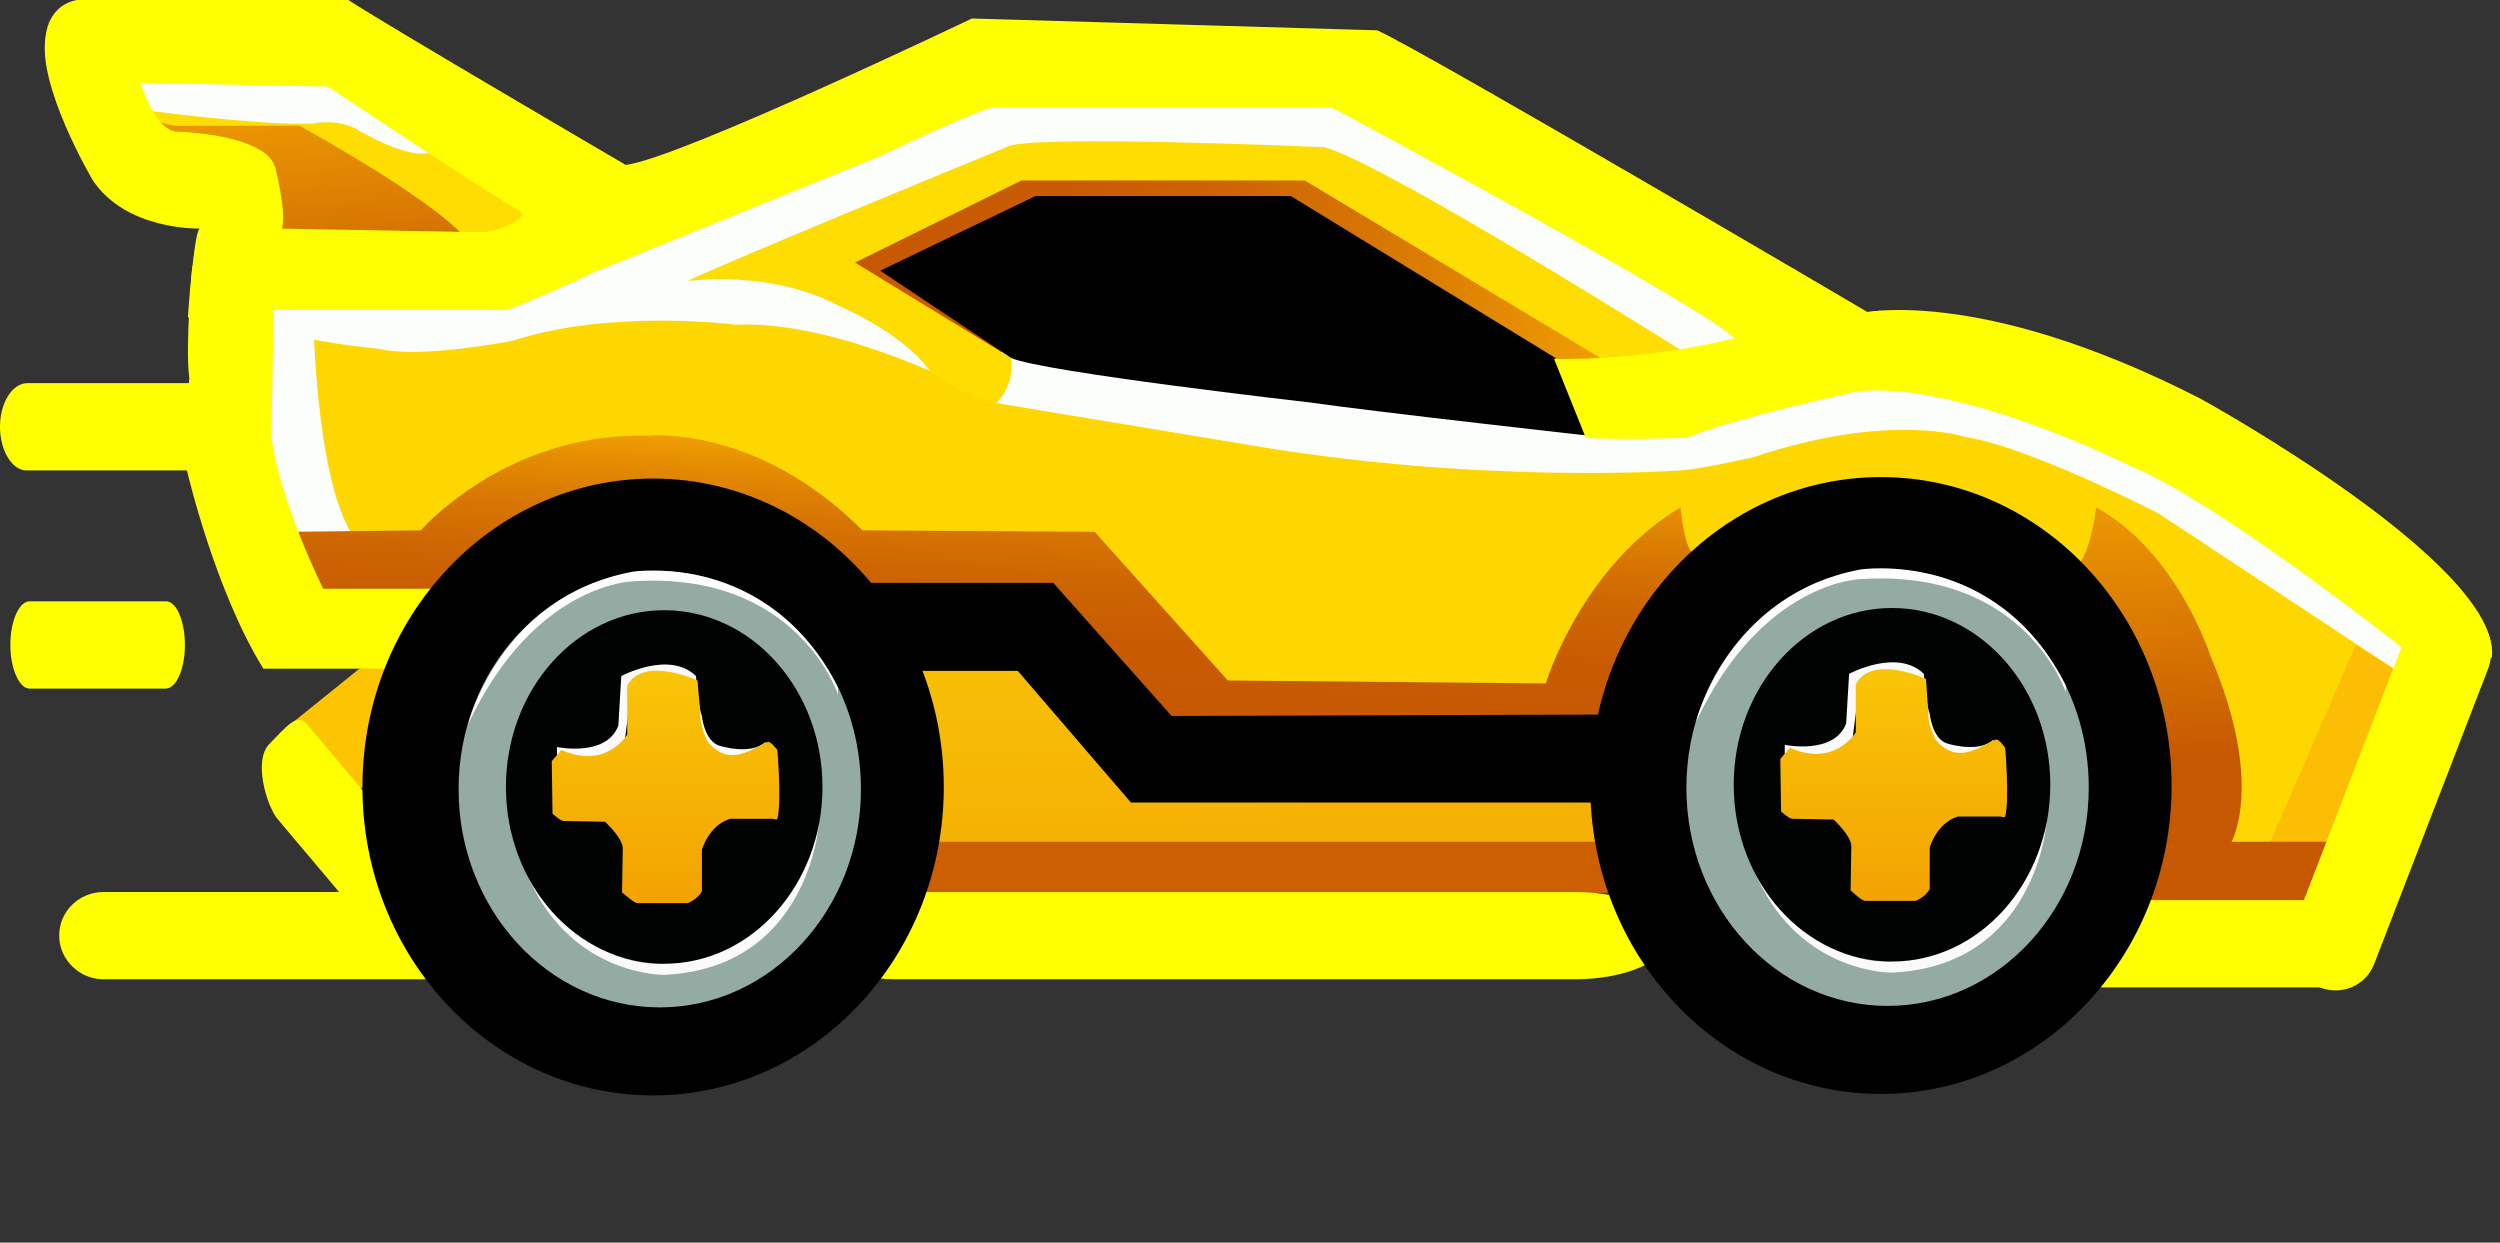 <svg enable-background="new 0 0 338 168" viewBox="0 0 338 168" xmlns="http://www.w3.org/2000/svg">
<rect x="0" y="0" width="338" height="168" fill="#333333" stroke="none"/>
<defs>
</defs>
<path fill="#FBFEFB" d="M41.5,38.5l0.8,10.9c0,0,1.8-0.5,6.4-0.8c0,0,20.7-0.2,28.7-2.6s4.4-2.2,11.9-0.7l35.9,5.7h2.1l0.7-2.3
	l-5.8-5.8l-11.1-5.9l-14.6-0.5l19.9-8.4l9.9-2.5l10.8-4.7H163l16.2-0.9l8.5,4.6l13.8,8.7l19.2,11.5l6.6,4.9l7.1-2.4l1.9-2.4l-7-6.7
	l-47.8-23.9l-46.8-1.3l-28.3,11.5L69.2,40.2L41.5,38.5z"/>
<path fill="#FBFEFB" d="M135.8,45.8l-2.3,9.5l40.5,7.3c0,0,46.7,4.5,50,2.8s26-4.2,27-4.6c1-0.4,9.4-3.6,31.5,5.8
	c0,0,32,18.6,34.3,20.9l7.6,6.2l2.7-7.6c0,0-33.5-22.2-34.8-23.1s-30.9-12.8-35.3-12c-4.4,0.7-24.1,2.4-27.6,6s-38-1.3-42-2.4
	C183.3,53.5,136.8,49.3,135.8,45.8"/>
<linearGradient id="SVGID_1_" gradientUnits="userSpaceOnUse" x1="172.599" y1="131.973" x2="170.309" y2="23.924">
	<stop  offset="0" style="stop-color:#F3A402"/>
	<stop  offset="7.456261e-002" style="stop-color:#F4AA03"/>
	<stop  offset="0.334" style="stop-color:#F7BC05"/>
	<stop  offset="0.615" style="stop-color:#F9C606"/>
	<stop  offset="0.958" style="stop-color:#FAC906"/>
</linearGradient>
<path fill="url(#SVGID_1_)" d="M122.2,89.7c0,0,6.5,16.3,2.3,24.2s3.8,2.4,3.8,2.4l93.5,0.3c0,0-5-7.9-1-15.3l-67,2.7L141,89.4
	L122.2,89.7z"/>
<linearGradient id="SVGID_2_" gradientUnits="userSpaceOnUse" x1="113.986" y1="36.362" x2="219.318" y2="36.362">
	<stop  offset="0" style="stop-color:#C65802"/>
	<stop  offset="0.283" style="stop-color:#C85B02"/>
	<stop  offset="0.495" style="stop-color:#CD6502"/>
	<stop  offset="0.683" style="stop-color:#D77502"/>
	<stop  offset="0.858" style="stop-color:#E48B02"/>
	<stop  offset="1" style="stop-color:#F3A402"/>
</linearGradient>
<polygon fill="url(#SVGID_2_)" points="219.3,49.5 176.8,23.2 138,23.2 114,34.9 119,39.3 134.7,48.7 136.5,45.7 121.2,36.8 
	141,28.9 174.3,28.2 208,48.7 210.7,49.5 "/>
<path fill="#FED701" d="M323.3,90.2l-31.5-20.8c0,0-17.5-9-26-10.3c0,0-10.2-3.5-28.7,2.7c0,0-7,1.6-9.8,1.8c0,0-27.2,2-59.4-3.6
	c0,0-24.2-4-33.2-5.5c0,0-20-11.3-35.3-10.6c0,0-16.7-2.2-30.2,2.2c0,0-12.5,2.4-17.7,1.1c0,0-8.7-0.9-10-1.6c0,0,0.3,19,5.3,27
	l10.9,1.3c0,0,12.5-12.8,20.2-11.7c0,0,10.2-3.7,23.8,1.4c0,0,13,4.4,14.8,10.4l30.2,0.5l17.8,18.5h47.2c0,0,1.5-5.2,7.7-13
	c0,0,8.5-5.5,12.2-5.8s5.1-4.5,19.8-6c0,0,22.4-1,31.1,11.9s0-0.6,0-0.6s13.4,8,15.7,14.1s3.7,10.3,3,18.3c-0.7,8-1.5,4.4-1.5,4.4
	l14.8,1.7l6.7-14.3l4.2-11.9L323.3,90.2"/>
<path fill="#FBFEFB" d="M35.4,40.2h6.9c0,0,0,26.4,6.3,33.4c6.4,6.9-9.3,1.8-9.3,1.8S31.7,57,35.4,40.2z"/>
<path fill="#FEDD03" d="M93,38c0,0,11-1.6,20.3,3.3c0,0,8.9,3.7,12.6,9.1c0,0,5.9,3.8,8.7,4.2c0,0,2.7-2.4,2.1-6.2c-0.6-3.8,0,0,0,0
	l-21.1-12.9l22.5-11.1h38.3l40,24l0.7,0.4l10.9-1c0,0-40.1-25.3-48.9-27.9c0,0-41-1.8-43,0C136.2,19.8,94.2,37.1,93,38z"/>
<polygon fill="#FBBE02" points="318.5,87.2 323.6,90.4 324.3,91.2 316.3,114.4 306.7,114.4 "/>
<polygon fill="#CB5F01" points="123.7,113.8 220.7,113.8 220.7,120.6 123.7,123.4 "/>
<linearGradient id="SVGID_3_" gradientUnits="userSpaceOnUse" x1="298.476" y1="102.258" x2="296.261" y2="61.651">
	<stop  offset="0" style="stop-color:#C65802"/>
	<stop  offset="1" style="stop-color:#F3A402"/>
</linearGradient>
<path fill="url(#SVGID_3_)" d="M316.7,113.8h-15c0,0,4.5-7.8-2.8-25c0,0-4.5-14.2-15.5-20.2c0,0-0.8,7.1-3,8.2s0,0,0,0
	S293,97,292.2,107.9c-0.8,10.8-2.6,15.5-2.6,15.5l12.9,1.6l11.8-1.6L316.7,113.8z"/>
<linearGradient id="SVGID_4_" gradientUnits="userSpaceOnUse" x1="133.497" y1="95.999" x2="135.32" y2="60.056">
	<stop  offset="0" style="stop-color:#C65802"/>
	<stop  offset="0.283" style="stop-color:#C85B02"/>
	<stop  offset="0.495" style="stop-color:#CD6502"/>
	<stop  offset="0.683" style="stop-color:#D77502"/>
	<stop  offset="0.858" style="stop-color:#E48B02"/>
	<stop  offset="1" style="stop-color:#F3A402"/>
</linearGradient>
<path fill="url(#SVGID_4_)" d="M227.2,68.6c0,0,0.7,7.3,2.2,6c1.5-1.3,0,0,0,0s-12.8,17.4-12.2,22.9c0,0-58.7,0.5-59.2,0.3
	c-0.5-0.3-16.7-17.6-16.7-17.6l-25.7,0.2c0,0-14.8-15.8-33.5-10.8c0,0-15.3,3.6-22.8,11.5c-7.5,8,0,0,0,0H40.5l-1.1-9.2l17.5-0.2
	c0,0,11.5-13.3,30.7-12.8c0,0,14.6-1.6,29,12.8l31.4,0.2L166,92l43,0.4C209,92.3,213.8,76.6,227.2,68.6z"/>
<path fill="#FDC501" d="M49.5,106.4c0,0,2.7-10.3,4.7-16.8l-5.6,0.8l-9.3,7.5C39.3,97.9,43.8,107.9,49.5,106.4"/>
<polygon fill="#FBFEFB" points="18.2,9.3 45.9,10.5 61.1,20.2 56.4,23.2 43.5,20.5 27.8,18.1 19.6,17.8 17.1,12.3 "/>
<path fill="#FEDD03" d="M19.6,14.9c0,0,15.5,2.1,22.7,1.8c0,0,3.1-0.7,5.8,0.7c0,0,8,4.9,10.6,2.9L72.2,29l-1.6,2.9l-5.8,2.3
	l-6.3-0.7l-14-12.3L32.1,20l-11.2-1L19.6,14.9z"/>
<linearGradient id="SVGID_5_" gradientUnits="userSpaceOnUse" x1="43.415" y1="44.575" x2="39.849" y2="-0.595">
	<stop  offset="0" style="stop-color:#C65802"/>
	<stop  offset="0.405" style="stop-color:#DE8102"/>
	<stop  offset="0.791" style="stop-color:#F3A402"/>
</linearGradient>
<path fill="url(#SVGID_5_)" d="M19.1,15.6c0,0,2.4,1.1,4.6,1.4h16.8c0,0,20.8,11.4,23.3,16.4c0,0.1,2.3-0.3,0.1,0.2
	C59.7,34.5,37,34.1,37,34.1s1.4-3.6-4-7.4c-5.4-3.8-0.1-5.1-7.3-6.6c-7.1-1.5-6.6-2.3-6.6-2.3V15.6z"/>
<path d="M119,36.6l21-10.1h34.5l35.8,21.9l6.2,10.7c0,0-30.5-3.4-39.5-4.7c0,0-36-4.1-40.3-6L119,36.6z"/>
<path fill="#FFFF00" d="M63.3,126.5c0,3.3-2.7,5.9-6,5.9H14c-3.3,0-6-2.7-6-5.9l0,0c0-3.3,2.7-5.9,6-5.9h43.2
	C60.6,120.6,63.3,123.2,63.3,126.5L63.3,126.5z"/>
<path fill="#FFFF00" d="M225.7,126.5c0,3.3-5.7,5.9-12.8,5.9h-91.6c-7.1,0-12.8-2.7-12.8-5.9l0,0c0-3.3,5.7-5.9,12.8-5.9h91.6
	C220,120.6,225.7,123.2,225.7,126.5L225.7,126.5z"/>
<path fill="#FFFF00" d="M319.8,127.6c0,3.3-2.7,5.9-6,5.9h-43.2c-3.3,0-6-2.7-6-5.9l0,0c0-3.3,2.7-5.9,6-5.9h43.2
	C317.1,121.7,319.8,124.3,319.8,127.6L319.8,127.6z"/>
<path fill="#FFFF00" d="M333.2,82.3c2,0.9,3.3,2.8,3.6,4.9c0.1,0.5,0.1,1.1,0,1.6c-0.1,0.5-0.2,1.1-0.4,1.6l-15.4,39.9
	c-1.2,3.1-4.6,4.4-7.6,3.1l0,0c-3-1.4-4.5-5-3.3-8.1l15.4-39.9C326.8,82.3,330.2,80.9,333.2,82.3L333.2,82.3z"/>
<path fill="#FFFF00" d="M34.2,57.7c0,3.3-1.7,5.9-3.7,5.9H3.7C1.7,63.7,0,61,0,57.7l0,0c0-3.3,1.7-5.9,3.7-5.9h26.8
	C32.6,51.8,34.2,54.4,34.2,57.7L34.2,57.7z"/>
<path fill="#FFFF00" d="M25,87.2c0,3.3-1.2,5.9-2.6,5.9H4c-1.4,0-2.6-2.7-2.6-5.9l0,0c0-3.3,1.2-5.9,2.6-5.9h18.4
	C23.8,81.2,25,83.9,25,87.2L25,87.2z"/>
<path fill="#FFFF00" d="M59.6,128.2c-2.2,2.2-5.1,2.7-6.5,1l-15.6-18.5c-1.4-1.7-3.3-7.8-1.1-10.1l0,0c2.2-2.2,3.7-4.3,5.1-2.7
	l19.5,23.2C62.5,122.8,61.8,126,59.6,128.2L59.6,128.2z"/>
<path fill="#FFFF00" d="M251.2,42.4c0,0,15.8-4.1,46.3,11.5c0,0,40.8,22.4,39.4,35c0,0-9.6,0.3-12.1-1.3c0,0-25.3-20-36.8-24.6
	c0,0-22.8-11.5-36.8-10.1c0,0-16.8,3.6-23.2,6.3c0,0-9.8,0.3-13.6,0l-4.3-10.7c0,0,10.6,0.5,24.2-2.7L251.2,42.4z"/>
<path fill="#FFFF00" d="M254.3,42l-1.8,0.2c0,0-60-35.3-66.3-38.1l-54.8-1.6c0,0-39.5,18.9-46.8,19.8c0,0-33-19.3-37.5-22.3H10.5
	c0,0-6.8,0.5-3.5,11.5l12-0.3l25.3,0.5c0,0,23,15.3,25.8,16.7l9.5,8.7L119,21.1c0,0,13.8-6.6,15.5-6.6H180c0,0,50.6,27.1,54.4,31.2
	l14.1,3L254.3,42z"/>
<path fill="#FFFF00" d="M79.5,37.2c0,0-7.9,3.7-11.1,4.7H37l-11.6,1c0,0,0.8-11.5,1.6-12c0,0-10,0.3-14.5-6.6c0,0-7.6-12.9-6.3-19.4
	c1.3-6.6,0.2-1.1,0.2-1.1L19,11.2c0,0,2,6.6,5,6.6c0,0,12.5,0.3,13.3,5.2c0,0,1.5,6,0.8,7.9c0,0,26.3,0.5,27.3,0.5s6.8-1.8,4.8-3
	l15,4.1L79.5,37.2z"/>
<path fill="#FFFF00" d="M62.1,76.1l-3.2,3.5H43.7c0,0-5.8-11.6-7-20.5L37,41.9l-0.3-5L26,36c0,0-1,11-0.4,15.1
	c0,0-1.3,11.5-0.3,12.6c0,0,3.7,16,10.3,26.7h16.9h1.9L62.1,76.1"/>
<path d="M116.5,78.8h25.9l16,18l61-0.2l-0.8,11.9h-65.7l-15.3-17.8h-16.7C120.8,90.7,116.4,89,116.5,78.8z"/>
<ellipse stroke="#000000" cx="254.3" cy="106.2" rx="38.8" ry="41.2"/>
<path fill="#94ABA4" d="M277.4,89.4c3.2,4.8,5,10.7,5,17.1c0,16.3-12.2,29.5-27.2,29.5c-15,0-27.2-13.2-27.2-29.5
	c0-16.3,12.2-29.5,27.2-29.5C264.4,77,272.5,81.9,277.4,89.4z"/>
<path fill="#FCFDFC" d="M279.3,93.6c0,0-5.5-16.8-27.8-15.3c0,0-13.3,0.3-22.2,19.3c0,0,4.2-17.2,22.2-20.6c0,0,18.5-2.9,27.8,15.7"
	/>
<path fill="#F9FAF9" d="M237.1,117.7c0,0,7,12.8,18.7,12.3c11.7-0.5,0,0,0,0l20.9-18.8c0,0-1.4,19.4-20.9,20.3
	c0,0-12.1,0.2-18.1-12.6"/>
<ellipse fill="#010202" cx="255.8" cy="106.1" rx="21.4" ry="23.9"/>
<path fill="#F9FAF9" d="M269.5,100.5c0,0-3.8,5.1-8,1.6c-4.3-3.4-1.4-9.8-1.4-9.8s-8-1-8.8,1.1l-0.8,6.2c0,0-0.6,3.5-2.9,3.8
	c0,0-5.7-0.5-6.3-1.4v-1.3c0,0,6.7,1.4,8.3-2.9l0.4-6.7c0,0,6.5-3.5,10.1,0c0,0,0.3,4.2,0.8,5.4c0,0,0.3,3.3,2.3,4
	c0,0,4.3,1.4,6.3-0.5V100.5z"/>
<linearGradient id="SVGID_6_" gradientUnits="userSpaceOnUse" x1="255.998" y1="120.331" x2="255.914" y2="87.034">
	<stop  offset="0" style="stop-color:#F3A402"/>
	<stop  offset="1" style="stop-color:#FAC906"/>
</linearGradient>
<path fill="url(#SVGID_6_)" d="M252.2,121.8h6.8c0,0,1.3-0.5,1.9-1.6v-5.6c0,0,0.9-3.3,3.8-4.2h5.8c0,0,0.6,0.2,0.6,0
	c0.6-2.2,0-9.3,0-9.3s-0.9-1.3-1.3-1.1c-2,0.8-5.1,3.6-8.1,0c0,0-1.1-2.1-1-3.7l-0.3-4.5c0,0-7.3-3.4-9.5,0.7V99
	c0,0-2.8,4.8-8.9,2.1l-1.3,1.5l0.1,7.1c0,0,1.1,1,1.5,1l5.6,0.1c0,0,2.4,2.2,2.4,3.6l-0.1,6C250.2,120.3,251.6,121.8,252.2,121.8z"
	/>
<ellipse stroke="#000000" cx="88.3" cy="106.4" rx="38.8" ry="41.2"/>
<path fill="#94ABA4" d="M111.4,89.6c3.2,4.8,5,10.7,5,17.1c0,16.3-12.2,29.5-27.2,29.5c-15,0-27.2-13.2-27.2-29.5
	c0-16.3,12.2-29.5,27.2-29.5C98.4,77.3,106.5,82.2,111.4,89.6z"/>
<path fill="#FCFDFC" d="M113.3,93.9c0,0-5.5-16.8-27.8-15.3c0,0-13.3,0.3-22.2,19.3c0,0,4.2-17.2,22.2-20.6c0,0,18.5-2.9,27.8,15.7"
	/>
<path fill="#F9FAF9" d="M71.1,118c0,0,7,12.8,18.7,12.3s0,0,0,0l20.9-18.8c0,0-1.4,19.4-20.9,20.3c0,0-12.1,0.2-18.1-12.6"/>
<ellipse fill="#010202" cx="89.8" cy="106.4" rx="21.4" ry="23.9"/>
<path fill="#F9FAF9" d="M103.5,100.8c0,0-3.8,5.1-8,1.6c-4.3-3.4-1.4-9.8-1.4-9.8s-8-1-8.8,1.1l-0.8,6.2c0,0-0.6,3.5-2.9,3.8
	c0,0-5.7-0.5-6.3-1.4v-1.3c0,0,6.7,1.4,8.3-2.9l0.4-6.7c0,0,6.5-3.5,10.1,0c0,0,0.3,4.2,0.8,5.4c0,0,0.3,3.3,2.3,4
	c0,0,4.3,1.4,6.3-0.5V100.8z"/>
<linearGradient id="SVGID_7_" gradientUnits="userSpaceOnUse" x1="89.998" y1="120.621" x2="89.914" y2="87.324">
	<stop  offset="0" style="stop-color:#F3A402"/>
	<stop  offset="1" style="stop-color:#FAC906"/>
</linearGradient>
<path fill="url(#SVGID_7_)" d="M86.2,122.1h6.8c0,0,1.3-0.5,1.9-1.6v-5.6c0,0,0.9-3.3,3.8-4.2h5.8c0,0,0.6,0.2,0.6,0
	c0.6-2.2,0-9.3,0-9.3s-0.9-1.2-1.3-1.1c-2,0.8-5.1,3.6-8.1,0c0,0-1.1-2.1-1-3.7L94.3,92c0,0-7.3-3.4-9.5,0.7v6.6
	c0,0-2.8,4.8-8.9,2.1l-1.3,1.5l0.1,7.1c0,0,1.1,1,1.5,1l5.6,0.1c0,0,2.4,2.2,2.4,3.6l-0.1,6C84.2,120.6,85.6,122.1,86.2,122.1z"/>
</svg>
